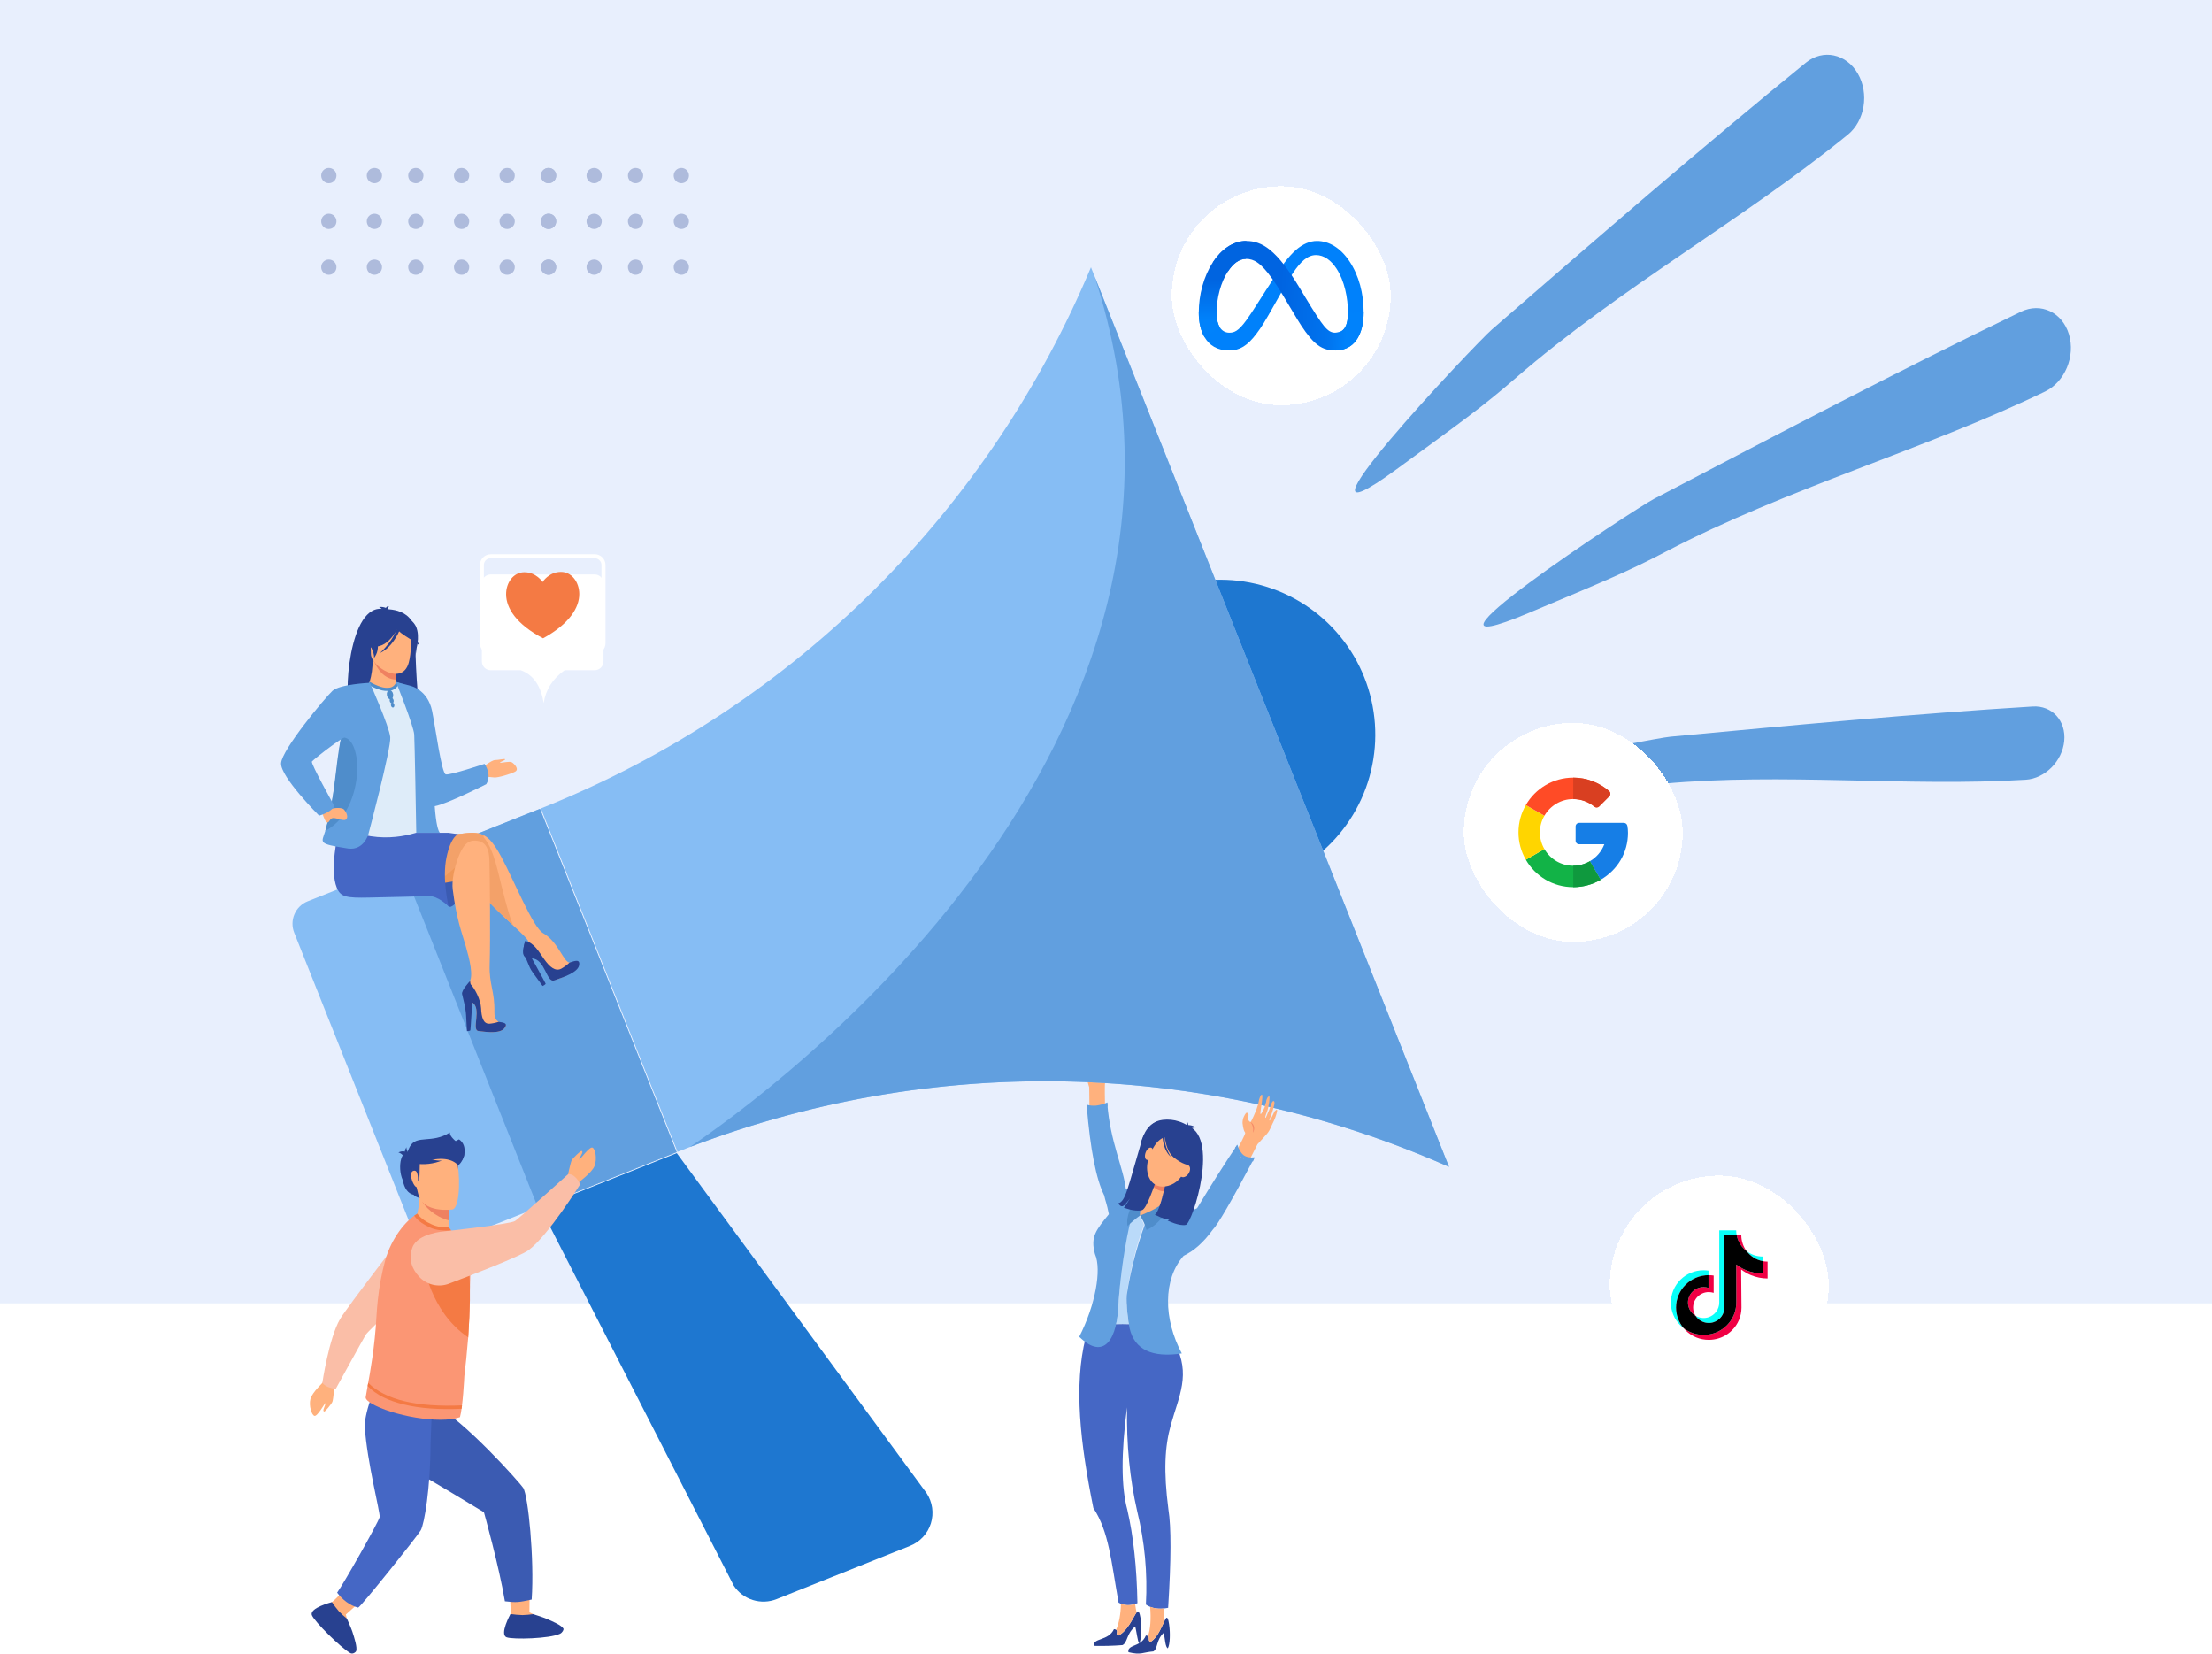 <svg width="606" height="453" viewBox="0 0 606 453" fill="none" xmlns="http://www.w3.org/2000/svg">
<rect width="606" height="357" fill="#E8EFFD"/>
<circle cx="150.289" cy="60.628" r="2.09" transform="rotate(-180 150.289 60.628)" fill="#AEBBDC"/>
<circle cx="138.941" cy="60.628" r="2.09" transform="rotate(-180 138.941 60.628)" fill="#AEBBDC"/>
<circle cx="126.457" cy="60.628" r="2.09" transform="rotate(-180 126.457 60.628)" fill="#AEBBDC"/>
<circle cx="113.918" cy="60.628" r="2.09" transform="rotate(-180 113.918 60.628)" fill="#AEBBDC"/>
<circle cx="102.57" cy="60.628" r="2.09" transform="rotate(-180 102.57 60.628)" fill="#AEBBDC"/>
<circle cx="90.085" cy="60.628" r="2.09" transform="rotate(-180 90.085 60.628)" fill="#AEBBDC"/>
<circle cx="150.289" cy="73.175" r="2.09" transform="rotate(-180 150.289 73.175)" fill="#AEBBDC"/>
<circle cx="138.941" cy="73.175" r="2.09" transform="rotate(-180 138.941 73.175)" fill="#AEBBDC"/>
<circle cx="126.457" cy="73.175" r="2.09" transform="rotate(-180 126.457 73.175)" fill="#AEBBDC"/>
<circle cx="113.918" cy="73.175" r="2.09" transform="rotate(-180 113.918 73.175)" fill="#AEBBDC"/>
<circle cx="102.57" cy="73.175" r="2.09" transform="rotate(-180 102.57 73.175)" fill="#AEBBDC"/>
<circle cx="90.085" cy="73.175" r="2.09" transform="rotate(-180 90.085 73.175)" fill="#AEBBDC"/>
<circle cx="150.289" cy="48.089" r="2.09" transform="rotate(-180 150.289 48.089)" fill="#AEBBDC"/>
<circle cx="138.941" cy="48.089" r="2.09" transform="rotate(-180 138.941 48.089)" fill="#AEBBDC"/>
<circle cx="126.457" cy="48.089" r="2.09" transform="rotate(-180 126.457 48.089)" fill="#AEBBDC"/>
<circle cx="113.918" cy="48.089" r="2.09" transform="rotate(-180 113.918 48.089)" fill="#AEBBDC"/>
<circle cx="102.57" cy="48.089" r="2.09" transform="rotate(-180 102.57 48.089)" fill="#AEBBDC"/>
<circle cx="90.085" cy="48.089" r="2.09" transform="rotate(-180 90.085 48.089)" fill="#AEBBDC"/>
<circle cx="186.656" cy="60.628" r="2.09" transform="rotate(-180 186.656 60.628)" fill="#AEBBDC"/>
<circle cx="174.117" cy="60.628" r="2.09" transform="rotate(-180 174.117 60.628)" fill="#AEBBDC"/>
<circle cx="162.769" cy="60.628" r="2.09" transform="rotate(-180 162.769 60.628)" fill="#AEBBDC"/>
<circle cx="150.285" cy="60.628" r="2.09" transform="rotate(-180 150.285 60.628)" fill="#AEBBDC"/>
<circle cx="186.656" cy="73.175" r="2.09" transform="rotate(-180 186.656 73.175)" fill="#AEBBDC"/>
<circle cx="174.117" cy="73.175" r="2.09" transform="rotate(-180 174.117 73.175)" fill="#AEBBDC"/>
<circle cx="162.769" cy="73.175" r="2.09" transform="rotate(-180 162.769 73.175)" fill="#AEBBDC"/>
<circle cx="150.285" cy="73.175" r="2.09" transform="rotate(-180 150.285 73.175)" fill="#AEBBDC"/>
<circle cx="186.656" cy="48.089" r="2.09" transform="rotate(-180 186.656 48.089)" fill="#AEBBDC"/>
<circle cx="174.117" cy="48.089" r="2.09" transform="rotate(-180 174.117 48.089)" fill="#AEBBDC"/>
<circle cx="162.769" cy="48.089" r="2.09" transform="rotate(-180 162.769 48.089)" fill="#AEBBDC"/>
<circle cx="150.285" cy="48.089" r="2.09" transform="rotate(-180 150.285 48.089)" fill="#AEBBDC"/>
<g filter="url(#filter0_d_6836_15146)">
<rect x="321" y="46" width="60" height="60" rx="30" fill="white" shape-rendering="crispEdges"/>
<path d="M333.295 80.784C333.295 82.509 333.673 83.833 334.168 84.634C334.817 85.683 335.784 86.128 336.77 86.128C338.043 86.128 339.207 85.812 341.45 82.71C343.246 80.224 345.364 76.734 346.788 74.546L349.201 70.839C350.877 68.264 352.817 65.403 355.041 63.463C356.856 61.88 358.815 61 360.786 61C364.096 61 367.248 62.918 369.661 66.515C372.301 70.454 373.583 75.416 373.583 80.536C373.583 83.58 372.983 85.817 371.962 87.584C370.975 89.293 369.053 91 365.819 91V86.128C368.588 86.128 369.279 83.583 369.279 80.671C369.279 76.522 368.311 71.916 366.18 68.626C364.667 66.292 362.707 64.865 360.551 64.865C358.218 64.865 356.341 66.625 354.232 69.761C353.11 71.428 351.959 73.459 350.666 75.75L349.243 78.271C346.385 83.34 345.661 84.494 344.231 86.4C341.726 89.736 339.587 91 336.77 91C333.43 91 331.317 89.553 330.009 87.373C328.941 85.597 328.416 83.266 328.416 80.61L333.295 80.784Z" fill="#0081FB"/>
<path d="M332.264 66.859C334.5 63.411 337.728 61 341.43 61C343.574 61 345.706 61.635 347.931 63.452C350.366 65.439 352.961 68.71 356.198 74.103L357.358 76.038C360.161 80.706 361.755 83.107 362.688 84.24C363.888 85.694 364.728 86.128 365.82 86.128C368.589 86.128 369.28 83.583 369.28 80.671L373.584 80.536C373.584 83.58 372.984 85.817 371.963 87.584C370.976 89.293 369.054 91 365.82 91C363.809 91 362.028 90.563 360.058 88.705C358.544 87.279 356.774 84.746 355.412 82.468L351.362 75.702C349.329 72.306 347.465 69.774 346.386 68.627C345.225 67.394 343.733 65.905 341.352 65.905C339.424 65.905 337.788 67.258 336.418 69.326L332.264 66.859Z" fill="url(#paint0_linear_6836_15146)"/>
<path d="M341.351 65.905C339.423 65.905 337.787 67.258 336.417 69.326C334.48 72.249 333.295 76.603 333.295 80.784C333.295 82.509 333.673 83.833 334.168 84.634L330.009 87.373C328.941 85.597 328.416 83.266 328.416 80.61C328.416 75.78 329.742 70.746 332.263 66.859C334.499 63.411 337.727 61 341.429 61L341.351 65.905Z" fill="url(#paint1_linear_6836_15146)"/>
</g>
<g filter="url(#filter1_d_6836_15146)">
<rect x="441" y="317" width="60" height="60" rx="30" fill="white" shape-rendering="crispEdges"/>
<path d="M466.717 347.556C464.329 347.556 462.399 349.486 462.434 351.851C462.458 353.369 463.293 354.687 464.523 355.423C464.105 354.781 463.858 354.022 463.846 353.205C463.811 350.839 465.741 348.91 468.129 348.91C468.6 348.91 469.053 348.986 469.477 349.121V344.385C469.035 344.32 468.582 344.285 468.129 344.285C468.106 344.285 468.088 344.285 468.065 344.285V347.768C467.641 347.633 467.188 347.556 466.717 347.556Z" fill="#F00044"/>
<path d="M477.044 333.355H477.009H475.785C476.138 335.126 477.132 336.668 478.521 337.715C477.609 336.509 477.056 335.003 477.044 333.355Z" fill="#F00044"/>
<path d="M484.245 340.563C483.78 340.563 483.333 340.516 482.892 340.434V343.828C481.291 343.828 479.738 343.517 478.279 342.893C477.338 342.493 476.461 341.981 475.655 341.363L475.678 351.83C475.667 354.183 474.737 356.39 473.054 358.055C471.684 359.408 469.948 360.273 468.065 360.549C467.624 360.614 467.171 360.649 466.718 360.649C464.706 360.649 462.788 359.996 461.229 358.79C461.405 359.002 461.593 359.208 461.799 359.408C463.494 361.079 465.741 362.003 468.136 362.003C468.589 362.003 469.042 361.967 469.483 361.903C471.366 361.626 473.101 360.761 474.472 359.408C476.155 357.743 477.085 355.537 477.096 353.183L477.008 342.716C477.808 343.334 478.685 343.852 479.632 344.246C481.097 344.864 482.65 345.182 484.245 345.182" fill="#F00044"/>
<path d="M461.782 346.889C463.459 345.224 465.689 344.301 468.066 344.283V343.03C467.624 342.965 467.171 342.93 466.718 342.93C464.318 342.93 462.065 343.853 460.37 345.536C458.705 347.189 457.752 349.449 457.758 351.796C457.758 354.161 458.693 356.379 460.382 358.056C460.653 358.321 460.929 358.568 461.223 358.792C459.894 357.209 459.17 355.232 459.164 353.149C459.17 350.802 460.117 348.543 461.782 346.889Z" fill="#08FFF9"/>
<path d="M482.893 340.433V339.174H482.881C481.246 339.174 479.739 338.633 478.527 337.715C479.58 339.103 481.122 340.092 482.893 340.433Z" fill="#08FFF9"/>
<path d="M467.889 357.37C468.448 357.399 468.983 357.323 469.477 357.164C471.184 356.605 472.413 355.016 472.413 353.145L472.419 346.144V333.353H475.784C475.696 332.912 475.649 332.465 475.643 332H471.007V344.785L471.001 351.786C471.001 353.657 469.772 355.246 468.065 355.805C467.571 355.969 467.036 356.046 466.477 356.011C465.765 355.969 465.1 355.758 464.523 355.416C465.247 356.534 466.483 357.293 467.889 357.37Z" fill="#08FFF9"/>
<path d="M468.066 360.545C469.949 360.269 471.684 359.404 473.055 358.051C474.738 356.385 475.667 354.179 475.679 351.826L475.656 341.359C476.456 341.977 477.332 342.495 478.28 342.889C479.745 343.506 481.298 343.824 482.892 343.824V340.429C481.121 340.088 479.58 339.1 478.527 337.711C477.138 336.664 476.138 335.122 475.791 333.352H472.42V346.136L472.414 353.138C472.414 355.009 471.184 356.597 469.478 357.156C468.984 357.321 468.448 357.397 467.889 357.362C466.477 357.286 465.248 356.527 464.524 355.415C463.294 354.685 462.459 353.361 462.435 351.843C462.4 349.478 464.33 347.548 466.718 347.548C467.189 347.548 467.642 347.625 468.066 347.76V344.277C465.689 344.295 463.459 345.219 461.782 346.884C460.117 348.537 459.164 350.796 459.17 353.138C459.17 355.221 459.894 357.197 461.229 358.78C462.794 359.986 464.706 360.639 466.718 360.639C467.172 360.645 467.625 360.61 468.066 360.545Z" fill="black"/>
</g>
<path fill-rule="evenodd" clip-rule="evenodd" d="M304.628 294.442C303.24 296.596 302.948 296.28 302.766 296.566C302.585 296.851 302.716 302.091 302.716 302.091L302.743 302.692C301.38 303.214 299.914 303.413 298.461 303.274C298.461 301.432 298.394 298.011 298.404 297.819C298.404 297.819 297.732 295.588 297.349 294.173C296.966 292.758 297.248 291.249 297.201 290.832C297.169 289.762 297.271 288.692 297.503 287.646C297.816 286.144 298.196 287.704 298.196 287.704C298.196 287.704 298.105 290.584 298.33 290.55C298.555 290.516 298.465 288.954 298.801 287.294C298.888 286.867 298.975 286.45 299.063 286.07C299.278 285.062 299.96 284.887 299.906 285.99C299.881 286.487 299.822 286.982 299.728 287.472C299.667 287.935 299.642 288.403 299.654 288.87C299.601 289.35 299.576 289.832 299.58 290.315C299.624 290.288 299.728 290.469 299.832 290.016C299.967 289.475 299.984 288.265 300.229 287.482C300.37 287.035 300.609 286.097 300.609 286.097C300.609 286.097 301.167 284.608 301.261 284.625C301.751 284.672 301.657 285.855 301.382 286.423C301.352 286.912 301.267 287.396 301.126 287.865C301.126 287.865 301.009 289.986 301.304 290.009C301.6 290.033 302.82 285.008 303.321 285.086C303.727 285.16 303.415 286.689 303.415 286.689C303.415 286.689 303.156 287.599 303.079 287.909C303.005 288.272 302.867 289.377 302.867 289.377C302.867 289.377 302.565 293.225 302.867 293.225C303.17 293.225 303.875 292.919 303.976 292.681C304.077 292.442 304.04 291.925 304.144 291.703C304.207 291.569 304.313 291.461 304.446 291.396C304.579 291.331 304.73 291.314 304.873 291.347C305.169 291.457 305.105 292.765 305.105 292.765C305.069 293.352 304.906 293.924 304.628 294.442Z" fill="#FFB17D"/>
<path fill-rule="evenodd" clip-rule="evenodd" d="M300.754 295.85C300.86 295.329 301.09 294.841 301.424 294.427C301.759 294.014 302.189 293.688 302.677 293.477C301.386 293.447 300.546 294.778 300.754 295.85Z" fill="#F48A67"/>
<path fill-rule="evenodd" clip-rule="evenodd" d="M303.415 301.961C302.431 302.393 301.392 302.686 300.327 302.831C299.434 302.918 298.533 302.834 297.672 302.583L297.776 303.635C298.663 303.893 299.456 303.83 300.434 303.705C301.412 303.581 302.326 303.581 303.419 303.09L303.415 301.961Z" fill="#619FDF"/>
<path fill-rule="evenodd" clip-rule="evenodd" d="M373.767 185.538C370.52 177.382 364.825 170.433 357.465 165.648C350.106 160.863 341.444 158.476 332.672 158.817L362.273 233.19C368.881 227.41 373.534 219.725 375.592 211.191C377.651 202.657 377.013 193.695 373.767 185.538Z" fill="#1E77D0"/>
<path fill-rule="evenodd" clip-rule="evenodd" d="M185.374 315.594L121.745 340.923C120.114 341.572 118.293 341.547 116.68 340.854C115.068 340.161 113.796 338.856 113.145 337.227L80.603 255.473C79.953 253.843 79.978 252.022 80.671 250.409C81.364 248.797 82.67 247.527 84.3 246.877L147.925 221.547L185.374 315.594Z" fill="#86BDF4"/>
<path d="M147.936 221.53L109.906 236.672L147.35 330.717L185.38 315.575L147.936 221.53Z" fill="#619FDF"/>
<path fill-rule="evenodd" clip-rule="evenodd" d="M396.964 319.613L298.878 73.211C271.552 138.476 219.068 193.145 148.18 221.443L185.622 315.499C256.563 287.336 332.264 290.983 396.964 319.613Z" fill="#86BDF4"/>
<path fill-rule="evenodd" clip-rule="evenodd" d="M147.984 330.719L201.01 434.311C202.244 436.188 204.089 437.582 206.232 438.255C208.376 438.929 210.686 438.841 212.772 438.007L249.307 423.428C250.656 422.894 251.869 422.065 252.857 421.002C253.845 419.938 254.583 418.668 255.017 417.283C255.451 415.898 255.571 414.434 255.367 412.997C255.162 411.56 254.64 410.187 253.837 408.977L185.409 315.852L147.984 330.719Z" fill="#1E77D0"/>
<path fill-rule="evenodd" clip-rule="evenodd" d="M299.798 75.519L396.967 319.613C333.274 291.433 258.935 287.46 188.965 314.195C210.359 299.771 342.14 204.608 299.798 75.519Z" fill="#619FDF"/>
<path fill-rule="evenodd" clip-rule="evenodd" d="M494.748 17.16C499.433 13.362 505.798 14.703 508.961 20.157C512.123 25.612 510.887 33.117 506.202 36.914C477.683 60.103 443.524 79.017 415.301 103.497C406.475 111.156 401.092 115.031 382.581 128.548C347.545 154.123 404.183 94.174 408.761 90.209C437.347 65.406 466.468 40.161 494.748 17.16Z" fill="#619FDF"/>
<path fill-rule="evenodd" clip-rule="evenodd" d="M553.669 85.379C559.107 82.764 564.992 85.537 566.81 91.576C568.628 97.615 565.697 104.626 560.263 107.244C527.16 123.221 489.557 133.747 456.447 151.064C446.092 156.479 439.979 159.006 418.83 167.888C378.837 184.692 447.783 139.43 453.15 136.633C486.69 119.08 520.852 101.221 553.669 85.379Z" fill="#619FDF"/>
<path fill-rule="evenodd" clip-rule="evenodd" d="M556.862 193.515C562.172 193.179 566.051 197.427 565.52 202.965C564.989 208.504 560.25 213.256 554.94 213.575C522.563 215.568 488.334 211.606 455.509 214.681C445.246 215.645 439.378 215.662 419.167 215.857C380.888 216.22 452.32 202.283 457.644 201.785C490.895 198.667 524.761 195.491 556.862 193.515Z" fill="#619FDF"/>
<path fill-rule="evenodd" clip-rule="evenodd" d="M125.563 228.487C131.613 227.57 133.653 227.859 137.349 234.738C141.046 241.618 145.97 254.002 148.796 255.605C153.061 258.011 154.472 263.919 156.22 263.671C157.967 263.422 159.097 264.178 157.194 265.761C155.292 267.344 152.214 268.688 151.162 268.406C150.11 268.124 149.297 263.583 146.551 262.111C143.805 260.639 144.629 259.423 144.81 258.119C144.992 256.815 136.795 250.809 130.614 243.332C126.84 238.768 124.901 235.757 124.609 233.024C124.414 231.448 124.749 229.851 125.563 228.487Z" fill="#FFB17D"/>
<path fill-rule="evenodd" clip-rule="evenodd" d="M140.538 253.427C139.137 249.868 137.729 243.997 136.408 238.61C134.526 230.95 132.553 229.132 131.306 228.319C129.794 227.939 128.006 228.111 125.566 228.484C124.755 229.845 124.419 231.438 124.612 233.011C124.901 235.743 126.843 238.754 130.617 243.318C133.874 247.25 137.682 250.779 140.538 253.427Z" fill="#F3A169"/>
<path fill-rule="evenodd" clip-rule="evenodd" d="M127.404 234.536C127.404 234.536 125.797 246.665 124.298 247.895C123.23 248.778 122.47 248.836 121.721 245.206C120.971 241.576 122.887 228.09 122.887 228.09L127.404 234.536Z" fill="#3B5BB2"/>
<path fill-rule="evenodd" clip-rule="evenodd" d="M126.121 241.096L111.246 243.596L119.645 231.555L126.033 230.254L129.868 231.134L126.121 241.096Z" fill="#EF9859"/>
<path fill-rule="evenodd" clip-rule="evenodd" d="M95.207 228.968C89.931 238.439 93.527 244.458 99.949 245.073C106.371 245.688 116.487 244.515 122.389 239.608C128.29 234.702 133.143 229.526 132.471 228.743C131.799 227.96 95.207 228.968 95.207 228.968Z" fill="#F3A169"/>
<path fill-rule="evenodd" clip-rule="evenodd" d="M125.135 236.04C126.213 232.797 127.46 230.31 129.873 230.263C132.407 230.216 133.967 231.537 134.077 235.684C134.205 240.624 134.38 256.987 134.151 264.25C133.98 269.758 135.583 271.523 135.449 277.259C135.344 281.585 139.955 279.4 138.174 281.645C136.948 283.184 133.305 282.68 131.066 282.398C129.073 282.142 132.098 276.164 129.339 274.564C126.986 273.196 126.923 270.965 128.418 269.284C129.914 267.604 128.586 262.61 127.588 259.115C126.59 255.62 125.044 251.849 124.026 243.595C123.737 241.249 124.473 238.019 125.135 236.04Z" fill="#FFB17D"/>
<path fill-rule="evenodd" clip-rule="evenodd" d="M136.598 279.883C135.781 280.161 134.932 280.336 134.071 280.403C132.39 280.457 131.91 278.629 131.799 276.142C131.701 273.974 130.119 270.556 128.512 269.172C128.482 269.212 128.452 269.253 128.418 269.289C126.923 270.97 126.97 273.201 129.339 274.569C132.098 276.169 129.073 282.148 131.066 282.403C133.305 282.685 136.948 283.189 138.174 281.65C139.33 280.192 137.895 280.074 136.598 279.883Z" fill="#284190"/>
<path fill-rule="evenodd" clip-rule="evenodd" d="M156.044 263.652C155.355 264.301 154.591 264.865 153.768 265.332C152.108 266.186 150.572 264.828 149.063 262.711C147.743 260.859 146.301 258.161 143.878 257.73C143.878 257.781 143.878 257.831 143.847 257.875C143.276 260.076 142.503 262.472 145.676 262.526C149.373 262.587 149.675 269.285 151.843 268.539C154.279 267.702 158.268 266.378 158.645 264.435C158.998 262.6 157.475 263.195 156.044 263.652Z" fill="#284190"/>
<path fill-rule="evenodd" clip-rule="evenodd" d="M128.794 268.691C128.794 268.691 126.371 271.222 126.592 272.274C126.814 273.326 127.564 275.971 127.685 278.038C127.806 280.104 127.923 282.44 127.923 282.44C127.923 282.44 128.794 282.44 128.864 282.195C128.935 281.949 129.419 273.86 129.419 273.86L128.794 268.691Z" fill="#284190"/>
<path fill-rule="evenodd" clip-rule="evenodd" d="M143.878 257.73C143.878 257.73 142.839 261.121 143.659 261.935C144.479 262.748 144.667 264.623 145.934 266.344C147.201 268.065 148.656 270.081 148.656 270.081C148.656 270.081 149.544 269.658 149.473 269.409C149.403 269.16 145.343 261.847 145.343 261.847L143.878 257.73Z" fill="#284190"/>
<path fill-rule="evenodd" clip-rule="evenodd" d="M92.663 228.105C92.663 228.105 90.217 238.154 92.27 243.165C93.308 245.706 94.871 246.001 101.26 245.853C107.464 245.702 115.284 245.561 117.391 245.46C120.013 245.312 122.896 248.277 122.896 248.277C122.896 248.277 121.068 240.863 122.315 234.881C123.562 228.899 125.575 228.495 125.575 228.495L122.886 228.116L92.663 228.105Z" fill="#4567C5"/>
<path fill-rule="evenodd" clip-rule="evenodd" d="M105.183 176.705C105.183 176.705 103.704 186.284 103.449 190.048C103.314 191.936 103.113 193.452 104.309 194.722C104.309 194.722 101.355 195.011 100.353 194.191C100.454 194.399 100.581 194.593 100.73 194.769C100.73 194.769 97.426 194.89 96.062 193.859C93.992 192.457 95.363 164.597 105.3 166.892C105.3 166.892 114.469 166.109 113.746 175.106C113.897 185.79 114.754 195.005 115.473 196.866C114.438 197.455 111.951 195.522 111.642 194.665C111.37 193.909 111.219 193.032 111.138 192.81C111.138 192.81 111.474 195.391 111.612 195.549C111.612 195.549 107.915 195.132 106.325 193.936C104.736 192.74 104.733 178.564 105.183 176.705Z" fill="#284190"/>
<path fill-rule="evenodd" clip-rule="evenodd" d="M101.429 183.629C101.46 183.518 101.49 183.417 101.513 183.313C101.213 182.286 101.128 181.208 101.265 180.147C100.371 179.357 98.435 180.033 96.795 180.534C96.079 187.131 96.089 193.812 96.482 194.313C97.309 195.348 99.305 195.227 99.305 195.227C99.211 195.042 99.134 194.848 99.077 194.649C99.682 195.465 101.47 195.176 101.47 195.176C100.75 193.909 100.868 192.39 100.945 190.505C101.019 188.878 101.221 186.176 101.429 183.629Z" fill="#284190"/>
<path fill-rule="evenodd" clip-rule="evenodd" d="M114.669 195.426H94.945C96.353 191.891 98.377 189.33 99.912 189.017C100.729 188.802 102.114 185.438 102.097 180.676L102.47 181.153L108.664 182.38C108.664 182.38 108.523 184.332 108.519 186.167C108.519 187.7 108.597 189.256 108.946 189.437C109.386 189.478 109.796 189.558 109.796 189.558C109.796 189.558 113.157 191.904 114.669 195.426Z" fill="#FFB17D"/>
<path fill-rule="evenodd" clip-rule="evenodd" d="M108.666 182.363C108.666 182.363 108.525 184.313 108.522 186.151C105.054 186.053 103.222 182.891 102.473 181.137L108.666 182.363Z" fill="#EF8161"/>
<path fill-rule="evenodd" clip-rule="evenodd" d="M101.613 179.128C101.613 174.02 100.547 170.595 105.78 170.293C111.013 169.991 112.038 171.94 112.454 173.654C112.713 174.716 112.716 178.819 111.974 181.521C110.159 188.118 101.616 182.455 101.613 179.128Z" fill="#FFB17D"/>
<path fill-rule="evenodd" clip-rule="evenodd" d="M131.895 210.436C131.895 210.436 134.623 208.194 135.611 208.194C136.6 208.194 138.461 207.693 138.391 208.013C138.32 208.332 136.744 208.749 137.013 208.897C137.282 209.044 139.567 208.429 140.209 208.796C140.851 209.162 142.343 210.688 141.14 211.353C139.937 212.019 136.324 213.071 135.393 212.95C134.462 212.829 132.345 212.677 132.345 212.677L131.895 210.436Z" fill="#FFB17D"/>
<path fill-rule="evenodd" clip-rule="evenodd" d="M115.415 213.167C115.361 222.85 116.833 227.004 116.833 227.004C116.833 227.004 108.122 231.43 97.768 228.17C97.647 228.133 89.191 226.204 89.191 226.204C89.366 225.81 90.905 219.287 91.077 218.928C93.261 214.223 94.921 212.173 95.184 210.731C95.626 208.05 95.71 205.322 95.436 202.618C95.025 198.298 94.183 194.03 92.922 189.878C95.745 189.236 98.386 188.106 101.324 187.004C101.996 187.848 104.063 188.728 105.854 188.685C107.917 188.637 108.586 187.757 108.482 186.789C110.677 188.012 112.431 189.168 112.431 189.168C114.299 192.415 118.087 195.554 118.363 200.545C118.43 201.771 115.415 212.905 115.415 213.167Z" fill="#DEECF9"/>
<path fill-rule="evenodd" clip-rule="evenodd" d="M100.832 187.469C101.811 188.066 102.857 188.547 103.947 188.9C104.917 189.24 105.957 189.335 106.972 189.176C107.394 189.104 107.794 188.941 108.147 188.699C108.5 188.457 108.796 188.142 109.015 187.774C109.155 187.54 109.268 187.291 109.351 187.032L108.528 186.78C108.468 186.974 108.387 187.161 108.286 187.338C108.129 187.602 107.916 187.829 107.663 188.003C107.409 188.177 107.121 188.294 106.817 188.346C105.941 188.475 105.047 188.388 104.213 188.09C103.187 187.757 102.204 187.306 101.282 186.746L100.832 187.469Z" fill="#4F8DCB"/>
<path fill-rule="evenodd" clip-rule="evenodd" d="M100.915 228.516C100.915 228.516 99.675 232.992 95.39 232.421C86.806 231.076 88.124 230.922 89.122 227.588C91.878 218.383 92.563 205.451 94.163 197.967C94.617 195.869 97.651 195.187 97.766 193.934L101.328 187.027C101.328 187.027 106.628 198.924 106.914 201.922C107.199 204.92 100.915 228.516 100.915 228.516Z" fill="#619FDF"/>
<path fill-rule="evenodd" clip-rule="evenodd" d="M97.908 210.765C97.717 215.621 96.02 223.905 89.194 227.545L89.113 227.585C91.869 218.38 91.832 209.555 93.442 202.067C97.112 201.304 98.016 208.09 97.908 210.765Z" fill="#4F8DCB"/>
<path fill-rule="evenodd" clip-rule="evenodd" d="M90.417 221.549C90.417 221.549 93.479 220.877 94.265 221.761C95.052 222.645 95.495 224.026 94.705 224.514C93.915 225.001 91.644 223.66 90.827 224.204C90.239 224.587 90.054 225.572 89.483 225.213C88.911 224.853 88.269 222.611 88.269 222.611L90.417 221.549Z" fill="#FFB17D"/>
<path fill-rule="evenodd" clip-rule="evenodd" d="M101.321 187.027C101.321 187.027 93.06 187.39 91.074 189.235C89.088 191.08 77.201 205.327 77.003 209.064C76.805 212.801 87.421 223.411 87.421 223.411C87.421 223.411 90.368 222.698 91.645 220.843C91.645 220.843 85.062 209.107 85.455 208.593C85.848 208.079 97.002 198.944 97.913 200.971C98.7 202.725 101.321 187.027 101.321 187.027Z" fill="#619FDF"/>
<path fill-rule="evenodd" clip-rule="evenodd" d="M132.748 209.229C132.748 209.229 123.314 212.378 122.135 212.112C120.955 211.847 119.275 199.069 118.364 194.69C117.191 189.047 112.718 187.925 112.718 187.925L108.477 186.789C108.477 186.789 113.333 198.79 113.477 201.217C113.608 203.438 113.978 224.52 114.039 228.102H120.484C120.027 227.531 119.456 225.75 119.096 220.82C122.457 220.245 133.212 214.794 133.212 214.794C134.875 212.176 132.748 209.229 132.748 209.229Z" fill="#619FDF"/>
<path fill-rule="evenodd" clip-rule="evenodd" d="M109.98 171.001C114.349 173.555 112.965 175.296 114.094 177.618C114.094 177.618 115.401 173.128 113.355 170.655C111.187 168.027 109.98 171.001 109.98 171.001Z" fill="#284190"/>
<path fill-rule="evenodd" clip-rule="evenodd" d="M110.464 169.982C110.464 169.982 108.739 176.727 104.078 178.885C104.078 178.885 108.75 174.741 109.146 170.288C109.543 165.835 110.464 169.982 110.464 169.982Z" fill="#284190"/>
<path fill-rule="evenodd" clip-rule="evenodd" d="M112.16 170.037C111.582 169.763 111.181 169.821 110.957 170.208C111.009 170.618 111.151 171.012 111.373 171.36C111.595 171.709 111.891 172.004 112.241 172.225C112.009 171.838 111.979 171.105 112.16 170.037Z" fill="#284190"/>
<path fill-rule="evenodd" clip-rule="evenodd" d="M105.685 168.277C106.448 168.066 106.781 167.686 106.694 167.145C106.313 166.798 105.859 166.541 105.366 166.391C104.873 166.242 104.353 166.204 103.844 166.281C104.377 166.467 104.991 167.132 105.685 168.277Z" fill="#284190"/>
<path fill-rule="evenodd" clip-rule="evenodd" d="M110.036 169.247C110.036 169.247 107.623 175.689 103.919 176.64C100.216 177.591 98.609 176.6 98.609 176.6C100.431 174.994 101.638 172.804 102.024 170.406C102.024 170.406 108.218 166.185 110.036 169.247Z" fill="#284190"/>
<path d="M100.962 177.363C99.282 177.363 98.482 176.882 98.448 176.862L98.082 176.637L98.418 176.368C100.179 174.805 101.351 172.685 101.739 170.363L101.759 170.235L101.866 170.158C102.004 170.064 105.301 167.832 107.855 167.832C108.977 167.832 109.801 168.259 110.298 169.096L110.372 169.22L110.322 169.358C110.221 169.627 107.808 175.958 103.997 176.94C103.007 177.206 101.987 177.348 100.962 177.363ZM99.171 176.513C99.752 176.684 100.356 176.765 100.962 176.755C101.936 176.74 102.905 176.604 103.846 176.351C107.055 175.525 109.32 170.218 109.697 169.294C109.307 168.726 108.688 168.447 107.855 168.447C105.731 168.447 102.901 170.218 102.317 170.598C101.921 172.853 100.82 174.924 99.171 176.513Z" fill="#284190"/>
<path fill-rule="evenodd" clip-rule="evenodd" d="M101.074 176.203C101.946 175.307 102.718 175.135 103.39 175.686C103.744 177.456 103.426 178.986 102.435 180.277C102.593 179.389 102.136 178.032 101.074 176.203Z" fill="#284190"/>
<path fill-rule="evenodd" clip-rule="evenodd" d="M112.441 173.216C112.916 171.455 113.407 170.936 113.913 171.66C114.358 174.314 114.325 177.026 113.816 179.669C113.816 178.129 113.358 175.978 112.441 173.216Z" fill="#284190"/>
<path fill-rule="evenodd" clip-rule="evenodd" d="M108.354 171.432C107.735 169.715 109.527 169.819 110.37 170.122C112.25 172.047 113.772 174.292 114.864 176.752C113.318 175.428 108.193 172.948 108.354 171.432Z" fill="#284190"/>
<path fill-rule="evenodd" clip-rule="evenodd" d="M105.83 168.103C105.534 167.891 105.407 167.515 105.444 166.974C105.787 166.236 106.156 165.949 106.553 166.11C106.344 166.291 106.104 166.956 105.83 168.103Z" fill="#284190"/>
<path fill-rule="evenodd" clip-rule="evenodd" d="M106.633 189.04C107.107 188.959 107.584 189.45 107.702 190.136C107.82 190.821 107.534 191.443 107.06 191.524C106.586 191.604 106.109 191.113 105.991 190.428C105.874 189.742 106.159 189.114 106.633 189.04Z" fill="#4F8DCB"/>
<path fill-rule="evenodd" clip-rule="evenodd" d="M107.164 191.139C107.456 191.085 107.749 191.388 107.836 191.811C107.923 192.235 107.732 192.618 107.44 192.668C107.147 192.719 106.855 192.416 106.767 191.996C106.68 191.576 106.872 191.189 107.164 191.139Z" fill="#4F8DCB"/>
<path fill-rule="evenodd" clip-rule="evenodd" d="M107.449 192.455C107.705 192.408 107.963 192.673 108.027 193.046C108.091 193.419 107.936 193.752 107.691 193.796C107.446 193.839 107.177 193.577 107.11 193.204C107.042 192.831 107.194 192.498 107.449 192.455Z" fill="#4F8DCB"/>
<g filter="url(#filter2_d_6836_15146)">
<path fill-rule="evenodd" clip-rule="evenodd" d="M134.415 152.348H162.924C163.56 152.349 164.169 152.603 164.619 153.052C165.069 153.502 165.322 154.111 165.324 154.747V176.182C165.322 176.818 165.069 177.427 164.619 177.877C164.169 178.326 163.56 178.58 162.924 178.582H154.687C151.391 180.921 149.478 183.927 148.947 187.602C148.187 182.818 146.09 179.812 142.656 178.582H134.415C133.779 178.58 133.17 178.326 132.72 177.877C132.271 177.427 132.017 176.818 132.016 176.182V154.764C132.014 154.448 132.075 154.134 132.195 153.842C132.315 153.549 132.492 153.283 132.714 153.058C132.937 152.834 133.202 152.656 133.494 152.534C133.786 152.412 134.099 152.349 134.415 152.348Z" fill="white"/>
</g>
<path fill-rule="evenodd" clip-rule="evenodd" d="M134.421 151.805H162.93C163.318 151.804 163.703 151.88 164.061 152.029C164.42 152.178 164.746 152.396 165.02 152.67C165.294 152.945 165.511 153.271 165.659 153.63C165.807 153.989 165.882 154.374 165.881 154.762V176.197C165.879 176.977 165.568 177.724 165.016 178.275C164.465 178.827 163.717 179.137 162.937 179.137H154.871C153.436 180.149 152.205 181.424 151.245 182.895C150.325 184.349 149.73 185.985 149.501 187.691C149.486 187.823 149.423 187.945 149.324 188.034C149.224 188.122 149.096 188.171 148.963 188.171C148.83 188.171 148.701 188.122 148.602 188.034C148.503 187.945 148.44 187.823 148.425 187.691C148.06 185.392 147.378 183.528 146.379 182.098C145.451 180.744 144.123 179.713 142.581 179.151H134.421C133.641 179.15 132.894 178.84 132.343 178.289C131.791 177.737 131.481 176.99 131.48 176.21V154.762C131.481 153.982 131.791 153.235 132.343 152.684C132.894 152.132 133.641 151.822 134.421 151.821V151.805ZM162.93 152.887H134.421C133.929 152.89 133.459 153.087 133.111 153.435C132.763 153.783 132.566 154.254 132.563 154.745V176.18C132.566 176.672 132.763 177.143 133.111 177.49C133.459 177.838 133.929 178.035 134.421 178.039H142.662C142.724 178.039 142.785 178.05 142.843 178.072C144.633 178.695 146.177 179.872 147.252 181.433C148.02 182.564 148.599 183.813 148.966 185.13C149.294 184.124 149.746 183.163 150.311 182.27C151.367 180.646 152.73 179.245 154.323 178.143C154.423 178.055 154.551 178.008 154.683 178.008H162.92C163.412 178.007 163.884 177.81 164.232 177.462C164.58 177.114 164.777 176.642 164.779 176.15V154.762C164.777 154.27 164.58 153.798 164.232 153.45C163.884 153.102 163.412 152.905 162.92 152.904L162.93 152.887Z" fill="white"/>
<path fill-rule="evenodd" clip-rule="evenodd" d="M148.645 159.415C148.645 159.415 150.302 156.68 153.629 156.653C156.596 156.619 158.67 159.402 158.697 162.655C158.73 166.419 155.981 170.902 148.782 174.841C141.51 171.033 138.68 166.6 138.657 162.826C138.626 159.576 140.649 156.777 143.61 156.737C146.937 156.71 148.645 159.415 148.645 159.415Z" fill="#F47A44"/>
<path fill-rule="evenodd" clip-rule="evenodd" d="M112.176 336.954C112.176 336.954 116.393 341.961 121.767 339.867C121.767 339.867 122.923 337.071 122.94 335.011C122.94 334.759 122.94 334.514 122.94 334.279C122.97 331.956 123.048 330.656 123.048 330.656C122.802 330.555 114.831 327.295 114.837 327.554C114.979 333.828 112.176 336.954 112.176 336.954Z" fill="#FFB17D"/>
<path fill-rule="evenodd" clip-rule="evenodd" d="M115.646 329.051C116.412 330.476 119.05 333.259 122.949 334.28C122.979 331.958 123.056 330.657 123.056 330.657C122.831 330.597 115.414 328.631 115.646 329.051Z" fill="#EF8161"/>
<path fill-rule="evenodd" clip-rule="evenodd" d="M123.571 326.712C118.241 328.641 114.821 328.827 113.311 327.27C111.774 326.913 110.773 325.554 110.309 323.19C108.723 319.59 110.081 313.844 112.326 316.687C114.171 311.982 121.578 314.704 125.752 312.086C128.289 313.739 127.325 317.836 125.503 319.221C125.554 323.932 125.305 326.45 123.571 326.712Z" fill="#284190"/>
<path fill-rule="evenodd" clip-rule="evenodd" d="M123.993 331.279C123.993 331.279 115.766 332.519 114.539 326.91C113.312 321.301 111.329 317.812 116.999 316.229C122.668 314.647 124.255 316.542 125.118 318.31C125.982 320.077 126.295 330.586 123.993 331.279Z" fill="#FFB17D"/>
<path fill-rule="evenodd" clip-rule="evenodd" d="M111.099 317.204C111.674 316.76 111.862 316.277 111.657 315.749C111.283 315.506 110.848 315.373 110.402 315.364C109.956 315.355 109.516 315.471 109.133 315.698C109.623 315.739 110.279 316.233 111.099 317.204Z" fill="#284190"/>
<path fill-rule="evenodd" clip-rule="evenodd" d="M112.107 316.202C111.697 316.65 111.322 316.751 110.982 316.505C110.87 316.12 110.846 315.716 110.91 315.321C110.975 314.927 111.127 314.551 111.355 314.223C111.29 314.666 111.541 315.326 112.107 316.202Z" fill="#284190"/>
<path fill-rule="evenodd" clip-rule="evenodd" d="M115.024 317.937C114.02 317.541 113.26 317.674 112.742 318.337C112.786 319.84 113.566 322.871 114.759 323.533C114.974 323.385 114.927 320.199 115.024 317.937Z" fill="#284190"/>
<path fill-rule="evenodd" clip-rule="evenodd" d="M115.402 316.484C113.701 317.311 113.141 318.055 113.721 318.716C116.205 319.101 118.747 318.813 121.081 317.882C119.668 318.024 117.774 317.558 115.402 316.484Z" fill="#284190"/>
<path fill-rule="evenodd" clip-rule="evenodd" d="M94.668 435.156C94.668 435.156 91.525 438.547 90.742 438.967C89.959 439.387 91.078 444.311 93.222 444.634C94.426 444.825 95.091 443.669 95.091 443.669L94.755 442.241L99.242 438.208L94.668 435.156Z" fill="#FFB17D"/>
<path fill-rule="evenodd" clip-rule="evenodd" d="M139.664 436.952C139.664 436.952 140.054 441.482 139.825 442.329C139.597 443.176 144.087 445.636 145.791 444.305C146.752 443.553 146.345 442.289 146.345 442.289L145.045 441.617L145.102 435.695L139.664 436.952Z" fill="#FFB17D"/>
<path fill-rule="evenodd" clip-rule="evenodd" d="M139.851 442.102C140.939 442.262 142.036 442.36 143.135 442.394C144.12 442.362 145.103 442.277 146.079 442.139C146.079 442.139 148.818 443.006 149.685 443.382C151.617 444.226 153.775 445.153 154.34 446.071C154.521 446.356 154.081 447.193 153.402 447.516C150.552 448.86 140.631 449.115 138.82 448.477C136.726 447.741 139.851 442.102 139.851 442.102Z" fill="#284190"/>
<path fill-rule="evenodd" clip-rule="evenodd" d="M118.534 384.562C117.825 384.225 117.17 383.889 116.545 383.617C114.32 386.161 111.799 389.025 109.215 391.975L114.844 403.761C114.206 403.052 132.582 414.22 132.582 414.22C132.582 414.22 136.756 429.135 138.322 438.609C141.535 438.992 142.194 438.884 145.659 438.135C146.425 426.974 144.694 409.71 143.346 407.552C142.563 406.322 126.973 388.699 118.534 384.562Z" fill="#3B5BB2"/>
<path fill-rule="evenodd" clip-rule="evenodd" d="M99.921 390.801C100.56 400.45 104.156 414.195 104.014 415.546C103.467 417.33 94.114 433.845 92.359 436.248C93.751 438.076 95.804 439.794 98.123 440.341C98.584 440.449 114.382 420.745 115.263 419.169C116.271 417.378 117.908 407.615 117.951 395.523L118.408 383.542C114.507 379.707 108.151 377.156 105.974 377.576C102.169 378.299 99.756 388.358 99.921 390.801Z" fill="#4567C5"/>
<path fill-rule="evenodd" clip-rule="evenodd" d="M90.933 438.84C91.537 439.735 92.192 440.594 92.895 441.414C93.573 442.106 94.29 442.758 95.043 443.367C95.043 443.367 96.209 445.948 96.501 446.838C97.153 448.814 97.886 451.207 97.584 452.216C97.483 452.552 96.649 453.183 95.96 452.794C93.299 451.281 86.191 444.207 85.462 442.453C84.611 440.423 90.933 438.84 90.933 438.84Z" fill="#284190"/>
<path fill-rule="evenodd" clip-rule="evenodd" d="M155.34 323.003C155.34 323.003 156.264 318.483 156.624 317.814C156.983 317.146 159.087 315.193 159.312 315.247C159.537 315.301 159.628 315.496 159.467 315.919C159.305 316.342 158.509 317.64 158.711 317.626C158.912 317.613 161.487 314.02 162.303 314.336C163.12 314.652 163.614 317.488 162.881 319.377C162.149 321.266 158.395 323.881 158.227 324.176C156.802 326.677 155.34 323.003 155.34 323.003Z" fill="#FFB17D"/>
<path fill-rule="evenodd" clip-rule="evenodd" d="M91.691 378.943C91.691 378.943 91.335 383.275 91.069 383.944C90.804 384.613 89.053 386.67 88.854 386.633C88.656 386.596 88.518 386.441 88.633 386.018C88.747 385.594 89.338 384.304 89.147 384.337C88.955 384.371 86.952 388.034 86.156 387.819C85.359 387.604 84.576 385.013 85.05 383.178C85.524 381.343 88.747 378.473 88.871 378.167C89.926 375.667 91.691 378.943 91.691 378.943Z" fill="#FFB17D"/>
<path fill-rule="evenodd" clip-rule="evenodd" d="M90.21 380.032C91.743 380.529 91.988 380.415 91.988 380.415C91.988 380.415 99.449 366.834 100.205 365.591C100.961 364.348 116.041 350.353 116.041 350.353L112.166 335.902C112.166 335.902 95.026 358.117 93.158 361.306C90.099 366.572 88.305 378.805 88.305 378.805C88.823 379.372 89.48 379.794 90.21 380.032Z" fill="#FABEA7"/>
<path fill-rule="evenodd" clip-rule="evenodd" d="M128.721 356.372C128.667 359.339 128.499 362.942 128.267 366.333C128.25 366.535 128.132 367.738 128.119 367.936C127.954 370.268 127.541 374.197 127.208 376.973C127.208 377.269 126.781 385.472 126.015 388.181C120.389 390.154 107.4 387.758 101.737 384.41C101.233 384.111 100.087 383.325 100.181 382.73C100.272 382.085 100.44 381.147 100.655 379.971C101.405 375.881 102.692 368.85 103.132 360.62C103.216 359.087 103.344 357.572 103.505 356.083C103.886 352.424 104.56 348.802 105.521 345.251C107.202 339.168 111.171 334.285 114.283 332.48C114.488 332.776 115.399 333.879 117.408 335.169C119.105 336.252 121.12 336.726 123.122 336.513L124.802 338.362C130.374 344.307 128.509 347.432 128.721 356.372Z" fill="#FB9674"/>
<path fill-rule="evenodd" clip-rule="evenodd" d="M128.732 356.036C128.682 359.003 128.524 362.337 128.309 365.732C128.309 365.927 128.282 366.132 128.272 366.33C117.668 359.124 116.035 345.934 116.035 345.934C121.251 346.186 125.395 347.486 128.587 349.348C128.739 351.163 128.772 353.462 128.732 356.036Z" fill="#F47A44"/>
<path fill-rule="evenodd" clip-rule="evenodd" d="M157.538 322.372C156.257 321.233 155.494 321.757 155.494 321.757C155.494 321.757 142.387 333.56 141.11 334.444C139.833 335.328 121.736 337.274 121.736 337.274C121.736 337.274 114.463 337.761 112.998 341.643C111.721 345.003 113.021 347.712 114.762 349.638C115.781 350.758 117.114 351.545 118.587 351.895C120.06 352.246 121.605 352.145 123.019 351.604C129.519 349.144 142.438 344.143 144.794 342.436C150.043 338.635 158.939 324.399 158.939 324.399C158.635 323.624 158.155 322.93 157.538 322.372Z" fill="#FABEA7"/>
<path fill-rule="evenodd" clip-rule="evenodd" d="M125.361 319.024C123.439 317.085 119.813 316.85 114.815 318.688C111.653 317.902 110.94 316.443 112.278 314.067C114.167 310.707 118.25 313.365 123.254 310.199C123.063 312.646 130.51 314.733 125.361 319.024Z" fill="#284190"/>
<path fill-rule="evenodd" clip-rule="evenodd" d="M113.346 320.677C114.67 320.391 114.546 323.117 114.448 324.465C114.25 327.12 111.259 321.117 113.346 320.677Z" fill="#FFB17D"/>
<path fill-rule="evenodd" clip-rule="evenodd" d="M126.455 385.872C120.187 386.151 114.968 385.758 110.643 384.696C106.318 383.634 103.115 382.094 100.719 379.654L100.877 378.777C103.159 381.09 106.654 382.81 110.851 383.818C115.049 384.827 120.386 385.216 126.573 384.944L126.455 385.872Z" fill="#F47A44"/>
<path fill-rule="evenodd" clip-rule="evenodd" d="M123.557 336.996C121.618 337.191 119.454 336.976 117.911 336.274C116.369 335.571 114.591 334.593 113.465 333L114.308 332.426C115.343 333.888 116.906 334.745 118.304 335.383C119.754 336.037 121.357 336.278 122.935 336.079L123.557 336.996Z" fill="#F47A44"/>
<path fill-rule="evenodd" clip-rule="evenodd" d="M306.443 357.098C306.474 356.763 306.485 356.426 306.473 356.089L306.503 355.696L306.608 354.506L306.631 354.207V354.113L306.665 353.74V353.717L306.702 353.327V353.276L306.735 352.94V352.816L306.759 352.551L306.779 352.352L306.802 352.161L306.839 351.778L306.88 351.441V351.368L306.923 350.981V350.954L306.964 350.618V350.514L306.997 350.235L307.041 349.852L307.068 349.61V349.475L307.105 349.163V349.099L307.152 348.726C307.26 347.856 307.37 346.995 307.488 346.155V346.101L307.532 345.792V345.671L307.562 345.432L307.619 345.076L307.656 344.821V344.723L307.703 344.387V344.35L307.757 344.014L307.814 343.678V343.581L307.854 343.332L307.878 343.171L307.908 342.989L307.945 342.764L307.965 342.643L308.012 342.361V342.307L308.069 341.971L308.123 341.635V341.561L308.17 341.302L308.197 341.164L308.231 340.973L308.261 340.775L308.285 340.647L308.335 340.388V340.321L308.392 339.985L308.449 339.666L308.503 339.38V339.346L308.523 339.235L308.56 339.034L308.594 338.862L308.624 338.724L308.664 338.496L308.684 338.412L308.738 338.133V338.109L308.799 337.807V337.773L308.853 337.508L308.873 337.417L308.916 337.209L308.947 337.064L308.977 336.913L309.021 336.715V336.624L309.074 336.375V336.338L309.135 336.049L309.192 335.784L309.209 335.717L309.256 335.508L309.283 335.387L309.316 335.253C310.19 334.437 311.116 333.679 312.089 332.984C312.627 333.761 313.07 334.599 313.41 335.481L313.346 335.66L313.238 335.949L313.221 336.002L313.134 336.241L313.1 336.342L313.033 336.537L312.929 336.829L312.858 337.027L312.825 337.121L312.744 337.37L312.727 337.417L312.627 337.713L312.529 338.005L312.509 338.059L312.428 338.301L312.398 338.402L312.331 338.6L312.28 338.748L312.237 338.893L312.173 339.094L312.139 339.188L312.062 339.44L312.045 339.487L311.951 339.783L311.857 340.076V340.129L311.78 340.375L311.753 340.475L311.692 340.67L311.645 340.822L311.598 340.969L311.538 341.171L311.511 341.272L311.437 341.521V341.568L311.35 341.867L311.262 342.163V342.213L311.192 342.465L311.161 342.562L311.104 342.761L311.064 342.915L311.02 343.063L310.966 343.265L310.94 343.366L310.869 343.618V343.665L310.788 343.967L310.711 344.266V344.317L310.644 344.565L310.62 344.67L310.566 344.868L310.53 345.022L310.489 345.17L310.442 345.375L310.412 345.473L310.351 345.728V345.779L310.277 346.081L310.2 346.384V346.434L310.14 346.686L310.119 346.79L310.069 346.992L310.032 347.143L309.999 347.298L309.951 347.499L309.925 347.6L309.871 347.856V347.906L309.8 348.215L309.736 348.518V348.571L309.679 348.827L309.659 348.928L309.615 349.133L309.582 349.284L309.548 349.438L309.504 349.643L309.481 349.748L309.434 350.003V350.053L309.377 350.363L309.316 350.669V350.726L309.266 350.981L309.246 351.085L309.209 351.29L309.179 351.445L309.148 351.596L309.108 351.808L309.091 351.909L309.044 352.167V352.218L308.99 352.527L308.937 352.84V352.89L308.889 353.152V353.253L308.859 353.461L308.829 353.619L308.802 353.774L308.769 353.982V354.086L308.721 354.345V354.399L308.671 354.711C308.569 355.943 308.591 357.181 308.738 358.408C308.852 359.947 309.047 361.547 309.236 362.717C308.153 362.688 306.993 362.688 305.754 362.717C306.146 360.867 306.377 358.987 306.443 357.098Z" fill="#BADAF9"/>
<path fill-rule="evenodd" clip-rule="evenodd" d="M299.535 413.061C295.946 395.286 294.124 379.528 297.428 366.347C301.313 366.586 303.949 365.379 305.335 362.724C306.861 362.67 308.273 362.67 309.57 362.724C311.324 366.871 315.422 368.609 321.864 367.936C326.347 376.449 322.959 382.388 320.741 390.359C319.114 396.203 318.725 402.895 320.099 413.471C320.881 418.243 320.855 427.219 320.022 440.397C317.557 440.894 315.525 440.599 313.925 439.51C314.405 430.9 313.599 422.266 311.533 413.894C309.516 405.103 308.591 395.637 308.757 385.496C307.126 398.025 307.151 407.362 308.834 413.508C310.508 420.76 311.434 429.3 311.613 439.127C309.657 439.904 307.933 439.852 306.441 438.969C304.438 427.764 303.81 419.52 299.535 413.061Z" fill="#4567C5"/>
<path fill-rule="evenodd" clip-rule="evenodd" d="M319.632 324.893C319.632 324.893 318.069 328.506 317.84 330.226C317.612 331.947 315.579 333.688 312.171 332.915C308.763 332.142 312.396 330.562 313.098 328.966C313.801 327.37 315.572 321.609 315.572 321.609L319.632 324.893Z" fill="#FFB17D"/>
<path fill-rule="evenodd" clip-rule="evenodd" d="M315.012 323.497C315.237 322.656 315.534 321.837 315.899 321.047L319.838 324.408C319.838 324.408 319.475 325.254 319.058 326.333C318.174 326.335 317.31 326.063 316.586 325.555C315.862 325.048 315.312 324.329 315.012 323.497Z" fill="#EF8161"/>
<path fill-rule="evenodd" clip-rule="evenodd" d="M305.176 446.245C306.88 446.406 305.27 447.67 306.366 448.013C308.849 446.783 310.338 443.224 311.37 441.661C311.914 440.841 312.237 441.926 312.442 443.133C312.869 445.674 312.734 448.98 312.106 450.083C312.938 449.612 313.582 448.867 313.928 447.976C315.413 448.137 314.203 449.397 315.161 449.74C317.329 448.51 318.434 444.951 319.338 443.392C319.812 442.572 320.098 443.657 320.273 444.86C320.656 447.451 320.525 450.452 319.936 451.484C319.241 451.262 319.13 448.691 318.827 447.219C316.673 449.236 317.241 451.588 315.978 452.338C313.007 452.576 312.654 453.407 309.152 452.55C308.873 451.067 310.526 450.99 312.035 450.116C311.629 449.293 311.363 446.941 311.007 445.492C308.54 447.508 308.97 449.861 307.525 450.607C304.926 450.81 302.318 450.881 299.712 450.819C299.261 448.611 303.701 449.528 305.176 446.245Z" fill="#284190"/>
<path fill-rule="evenodd" clip-rule="evenodd" d="M321.999 327.731C322.13 328.501 322.405 329.24 322.809 329.909C323.504 330.243 324.288 330.915 325.162 331.925C326.131 331.718 327.07 331.387 327.955 330.94C331.9 324.414 335.553 318.653 338.914 313.656C338.961 316.977 340.529 318.16 343.619 317.205C337.411 328.936 333.611 335.489 332.219 336.862C329.786 340.241 327.137 342.608 324.271 343.963C318.558 350.419 318.74 361.332 323.767 370.721C315.585 371.949 310.819 369.659 309.471 363.852C309.067 362.111 308.462 357.063 308.684 354.691C309.876 346.994 311.948 339.459 314.858 332.234C318.418 330.85 320.799 329.349 321.999 327.731Z" fill="#619FDF"/>
<path fill-rule="evenodd" clip-rule="evenodd" d="M310.559 331.272C311.369 329.958 311.49 327.403 313.456 324.866C312.365 325.147 311.3 325.518 310.27 325.975C309.934 325.911 309.326 325.841 308.442 325.763C307.804 319.943 304.144 312.724 303.364 302.383C301.684 303.391 298.518 303.525 297.731 303.078C298.697 314.828 300.286 322.94 302.497 327.417C302.944 329.433 303.139 329.319 303.787 332.579C300.36 336.827 298.636 338.732 299.987 343.521C301.852 347.756 300.081 357.505 295.668 366.153C302.342 372.683 306.264 367.255 306.473 356.07C307.269 345.992 308.94 336.713 310.559 331.272Z" fill="#619FDF"/>
<path fill-rule="evenodd" clip-rule="evenodd" d="M317.949 332.204L318.82 330.302C319.199 330.197 319.589 330.07 319.989 329.922C319.952 330.066 319.922 330.211 319.895 330.355C319.346 331.069 318.69 331.692 317.949 332.204Z" fill="#619FDF"/>
<path fill-rule="evenodd" clip-rule="evenodd" d="M311.622 327.882C311.141 328.48 310.546 328.975 309.871 329.341C310.298 328.674 310.795 328.054 311.353 327.492C311.352 327.477 311.352 327.461 311.353 327.445C311.441 327.597 311.528 327.744 311.622 327.882Z" fill="#619FDF"/>
<path fill-rule="evenodd" clip-rule="evenodd" d="M312.309 332.955C311.1 333.826 309.96 334.787 308.898 335.832C308.411 333.271 309.88 329.712 312.024 327.565C313.003 327.137 314.014 326.788 315.048 326.52C314.493 327.086 313.998 327.707 313.57 328.375C312.688 329.736 312.248 331.335 312.309 332.955Z" fill="#4F8DCB"/>
<path fill-rule="evenodd" clip-rule="evenodd" d="M314.088 336.895C313.725 335.488 313.119 334.155 312.297 332.957C314.465 332.11 316.36 331.229 317.654 330.298C318.392 329.784 319.049 329.162 319.603 328.453C319.729 329.224 320.003 329.964 320.41 330.631C318.342 333.965 316.235 336.053 314.088 336.895Z" fill="#4F8DCB"/>
<path fill-rule="evenodd" clip-rule="evenodd" d="M311.37 441.667C310.334 443.233 308.849 446.786 306.369 448.012C305.451 447.727 306.426 446.796 305.777 446.406C306.595 444.484 307.032 442.109 307.088 439.281C308.334 439.768 309.713 439.788 310.973 439.338C311.07 440.111 311.205 440.888 311.37 441.667ZM318.955 440.555C318.802 441.694 318.829 442.849 319.035 443.98C318.185 445.717 317.096 448.648 315.171 449.74C314.381 449.458 315.066 448.55 314.498 448.15C315.171 446.167 315.369 443.492 315.093 440.125C316.325 440.587 317.652 440.735 318.955 440.555Z" fill="#FFB17D"/>
<path fill-rule="evenodd" clip-rule="evenodd" d="M340.405 307.62C340.701 310.164 341.118 310.013 341.138 310.346C341.158 310.679 339.639 313.606 339.004 314.812C339.322 316.858 340.461 317.754 342.422 317.501C343.265 315.82 344.438 313.569 344.499 313.421C344.499 313.421 346.088 311.714 347.056 310.615C348.024 309.516 348.441 308.037 348.666 307.684C349.166 306.737 349.549 305.733 349.805 304.693C350.192 303.208 349.16 304.441 349.16 304.441C349.16 304.441 347.967 307.062 347.782 306.935C347.597 306.807 348.364 305.439 348.79 303.802C348.901 303.379 349.005 302.969 349.1 302.589C349.352 301.581 348.817 301.134 348.38 302.146C348.179 302.6 348.014 303.07 347.886 303.55C347.733 303.994 347.546 304.425 347.328 304.841C347.162 305.298 346.973 305.747 346.76 306.185C346.73 306.142 346.552 306.252 346.66 305.802C346.781 305.258 347.302 304.172 347.426 303.359C347.496 302.898 347.698 301.947 347.698 301.947C347.698 301.947 347.856 300.364 347.769 300.338C347.302 300.163 346.865 301.265 346.858 301.897C346.671 302.349 346.537 302.822 346.458 303.305C346.458 303.305 345.621 305.258 345.346 305.143C345.07 305.029 346.199 299.991 345.725 299.85C345.332 299.733 344.936 301.245 344.936 301.245C344.936 301.245 344.764 302.176 344.684 302.478C344.589 302.838 344.22 303.89 344.22 303.89C344.22 303.89 342.791 307.479 342.539 307.348C342.287 307.217 341.766 306.626 341.78 306.37C341.793 306.115 342.062 305.661 342.066 305.412C342.067 305.266 342.019 305.123 341.928 305.007C341.838 304.892 341.711 304.811 341.568 304.777C341.252 304.744 340.731 305.943 340.731 305.943C340.507 306.473 340.396 307.045 340.405 307.62Z" fill="#FFB17D"/>
<path fill-rule="evenodd" clip-rule="evenodd" d="M343.211 310.29C343.348 309.776 343.358 309.237 343.241 308.719C343.124 308.2 342.883 307.718 342.539 307.312C343.712 307.86 343.873 309.42 343.211 310.29Z" fill="#F48A67"/>
<path fill-rule="evenodd" clip-rule="evenodd" d="M320.466 317.907C320.271 319.961 317.999 331.992 316.366 332.671C316.366 332.671 319.142 334.277 320.493 333.918C320.301 334.078 320.09 334.214 319.865 334.321C319.865 334.321 323.061 335.914 324.865 335.507C326.67 335.101 334.611 310.436 324.744 308.191C324.744 308.191 316.077 303.318 312.767 312.493C308.949 325.388 308.361 329.196 306.324 329.596C307.07 330.638 307.551 330.604 308.233 329.892C308.838 329.273 309.379 328.477 309.557 328.289C309.557 328.289 308.082 330.685 307.877 330.772C307.877 330.772 310.71 331.955 312.804 331.488C314.148 331.185 316.003 325.224 317.509 321.352C318.335 319.221 320.322 318.626 320.466 317.907Z" fill="#284190"/>
<path fill-rule="evenodd" clip-rule="evenodd" d="M321.575 322.859C321.575 322.859 324.936 320.816 326.674 318.49C327.904 316.83 330.34 309.618 323.071 307.208C321.61 306.715 320.057 306.557 318.527 306.744C316.558 307.01 313.362 308.089 312.814 315.173L312.438 317.472L321.575 322.859Z" fill="#284190"/>
<path fill-rule="evenodd" clip-rule="evenodd" d="M322.785 311.983C323.95 312.807 324.784 314.019 325.137 315.401C325.712 317.696 324.734 323.551 320.009 324.811C315.284 326.071 313.449 321.329 314.554 317.754C315.66 314.178 317.908 309.59 322.785 311.983Z" fill="#FFB17D"/>
<path fill-rule="evenodd" clip-rule="evenodd" d="M319.276 307.73C319.276 307.73 318.822 314.452 321.726 316.781C324.629 319.11 326.471 318.898 326.471 318.898C325.496 316.731 325.302 314.293 325.923 311.999C325.923 311.999 322.136 305.741 319.276 307.73Z" fill="#284190"/>
<path d="M326.322 319.204C325.697 319.204 323.969 318.993 321.536 317.013C318.542 314.6 318.955 307.99 318.975 307.711V307.563L319.096 307.479C319.501 307.19 319.987 307.034 320.484 307.035C323.233 307.035 326.056 311.643 326.174 311.841L326.241 311.952L326.204 312.083C325.607 314.301 325.793 316.657 326.732 318.754L326.923 319.137L326.497 319.194C326.439 319.202 326.38 319.205 326.322 319.204ZM319.574 307.899C319.53 308.907 319.402 314.516 321.926 316.543C323.879 318.126 325.32 318.499 326.003 318.559C325.181 316.479 325.041 314.191 325.603 312.026C325.159 311.354 322.692 307.623 320.501 307.623C320.172 307.627 319.851 307.723 319.574 307.899Z" fill="#284190"/>
<path fill-rule="evenodd" clip-rule="evenodd" d="M319.273 309.402C314.074 309.758 314.541 311.993 312.434 313.619C312.434 313.619 313.291 308.874 316.315 307.526C319.528 306.098 319.273 309.402 319.273 309.402Z" fill="#284190"/>
<path fill-rule="evenodd" clip-rule="evenodd" d="M318.457 310.902C318.457 310.902 318.457 314.972 320.779 316.871C320.779 316.871 318.739 313.846 319.159 311.269C319.58 308.691 318.457 310.902 318.457 310.902Z" fill="#284190"/>
<path fill-rule="evenodd" clip-rule="evenodd" d="M317.741 308.457C318.413 308.457 318.789 308.723 318.82 309.2C318.573 309.574 318.246 309.889 317.862 310.122C317.478 310.354 317.048 310.499 316.602 310.544C317.018 310.273 317.398 309.577 317.741 308.457Z" fill="#284190"/>
<path fill-rule="evenodd" clip-rule="evenodd" d="M324.845 309.882C324.213 309.304 324.072 308.78 324.435 308.306C324.97 308.154 325.532 308.124 326.08 308.217C326.628 308.31 327.149 308.524 327.604 308.843C326.999 308.759 326.078 309.102 324.845 309.882Z" fill="#284190"/>
<path fill-rule="evenodd" clip-rule="evenodd" d="M324.461 308.944C324.773 309.374 325.086 309.495 325.402 309.307C325.533 308.988 325.59 308.644 325.57 308.3C325.549 307.956 325.452 307.621 325.284 307.32C325.294 307.7 325.022 308.245 324.461 308.944Z" fill="#284190"/>
<path fill-rule="evenodd" clip-rule="evenodd" d="M313.845 315.711C313.509 316.642 313.667 317.529 314.181 317.697C314.696 317.865 315.384 317.26 315.714 316.329C316.043 315.398 315.889 314.525 315.378 314.353C314.867 314.182 314.168 314.79 313.845 315.711Z" fill="#FFB17D"/>
<path fill-rule="evenodd" clip-rule="evenodd" d="M323.642 320.034C323.061 320.867 323.02 321.879 323.561 322.282C324.103 322.685 325.003 322.346 325.578 321.506C326.153 320.666 326.196 319.674 325.662 319.257C325.128 318.841 324.224 319.193 323.642 320.034Z" fill="#FFB17D"/>
<path fill-rule="evenodd" clip-rule="evenodd" d="M343.729 316.999C342.616 317.15 341.433 316.949 340.738 316.434C340.042 315.92 339.309 314.754 338.98 313.527L338.352 314.394C338.595 315.516 339.263 316.5 340.217 317.14C341.101 317.795 341.941 318.279 343.288 318.101L343.729 316.999Z" fill="#619FDF"/>
<g filter="url(#filter3_d_6836_15146)">
<rect x="401" y="193" width="60" height="60" rx="30" fill="white" shape-rendering="crispEdges"/>
<path d="M444.867 220.391L432.631 220.391C432.09 220.391 431.652 220.829 431.652 221.369V225.278C431.652 225.818 432.09 226.256 432.631 226.256H439.522C438.767 228.215 437.359 229.854 435.562 230.897L438.5 235.983C443.214 233.257 446 228.474 446 223.12C446 222.358 445.944 221.813 445.832 221.199C445.746 220.733 445.341 220.391 444.867 220.391Z" fill="#167EE6"/>
<path d="M430.999 232.132C427.627 232.132 424.683 230.289 423.102 227.562L418.016 230.494C420.604 234.98 425.453 238.001 430.999 238.001C433.72 238.001 436.288 237.269 438.499 235.992V235.985L435.561 230.898C434.217 231.678 432.662 232.132 430.999 232.132Z" fill="#12B347"/>
<path d="M438.5 235.992V235.985L435.562 230.898C434.218 231.678 432.662 232.132 431 232.132V238.001C433.721 238.001 436.288 237.269 438.5 235.992Z" fill="#0F993E"/>
<path d="M421.87 223.001C421.87 221.339 422.323 219.783 423.103 218.439L418.016 215.508C416.733 217.713 416 220.273 416 223.001C416 225.729 416.733 228.289 418.016 230.494L423.103 227.562C422.323 226.218 421.87 224.663 421.87 223.001Z" fill="#FFD500"/>
<path d="M430.999 213.87C433.198 213.87 435.218 214.651 436.796 215.951C437.185 216.271 437.751 216.248 438.108 215.892L440.877 213.122C441.282 212.717 441.253 212.055 440.821 211.68C438.177 209.387 434.738 208 430.999 208C425.453 208 420.604 211.021 418.016 215.507L423.102 218.439C424.683 215.712 427.627 213.87 430.999 213.87Z" fill="#FF4B26"/>
<path d="M436.797 215.951C437.186 216.271 437.752 216.248 438.108 215.892L440.878 213.122C441.282 212.717 441.254 212.055 440.822 211.68C438.178 209.387 434.739 208 431 208V213.87C433.199 213.87 435.219 214.651 436.797 215.951Z" fill="#D93F21"/>
</g>
<defs>
<filter id="filter0_d_6836_15146" x="301" y="31" width="100" height="100" filterUnits="userSpaceOnUse" color-interpolation-filters="sRGB">
<feFlood flood-opacity="0" result="BackgroundImageFix"/>
<feColorMatrix in="SourceAlpha" type="matrix" values="0 0 0 0 0 0 0 0 0 0 0 0 0 0 0 0 0 0 127 0" result="hardAlpha"/>
<feOffset dy="5"/>
<feGaussianBlur stdDeviation="10"/>
<feComposite in2="hardAlpha" operator="out"/>
<feColorMatrix type="matrix" values="0 0 0 0 0.027 0 0 0 0 0.11 0 0 0 0 0.302 0 0 0 0.07 0"/>
<feBlend mode="normal" in2="BackgroundImageFix" result="effect1_dropShadow_6836_15146"/>
<feBlend mode="normal" in="SourceGraphic" in2="effect1_dropShadow_6836_15146" result="shape"/>
</filter>
<filter id="filter1_d_6836_15146" x="421" y="302" width="100" height="100" filterUnits="userSpaceOnUse" color-interpolation-filters="sRGB">
<feFlood flood-opacity="0" result="BackgroundImageFix"/>
<feColorMatrix in="SourceAlpha" type="matrix" values="0 0 0 0 0 0 0 0 0 0 0 0 0 0 0 0 0 0 127 0" result="hardAlpha"/>
<feOffset dy="5"/>
<feGaussianBlur stdDeviation="10"/>
<feComposite in2="hardAlpha" operator="out"/>
<feColorMatrix type="matrix" values="0 0 0 0 0.027 0 0 0 0 0.11 0 0 0 0 0.302 0 0 0 0.07 0"/>
<feBlend mode="normal" in2="BackgroundImageFix" result="effect1_dropShadow_6836_15146"/>
<feBlend mode="normal" in="SourceGraphic" in2="effect1_dropShadow_6836_15146" result="shape"/>
</filter>
<filter id="filter2_d_6836_15146" x="112.016" y="137.348" width="73.309" height="75.254" filterUnits="userSpaceOnUse" color-interpolation-filters="sRGB">
<feFlood flood-opacity="0" result="BackgroundImageFix"/>
<feColorMatrix in="SourceAlpha" type="matrix" values="0 0 0 0 0 0 0 0 0 0 0 0 0 0 0 0 0 0 127 0" result="hardAlpha"/>
<feOffset dy="5"/>
<feGaussianBlur stdDeviation="10"/>
<feComposite in2="hardAlpha" operator="out"/>
<feColorMatrix type="matrix" values="0 0 0 0 0.027 0 0 0 0 0.11 0 0 0 0 0.302 0 0 0 0.07 0"/>
<feBlend mode="normal" in2="BackgroundImageFix" result="effect1_dropShadow_6836_15146"/>
<feBlend mode="normal" in="SourceGraphic" in2="effect1_dropShadow_6836_15146" result="shape"/>
</filter>
<filter id="filter3_d_6836_15146" x="381" y="178" width="100" height="100" filterUnits="userSpaceOnUse" color-interpolation-filters="sRGB">
<feFlood flood-opacity="0" result="BackgroundImageFix"/>
<feColorMatrix in="SourceAlpha" type="matrix" values="0 0 0 0 0 0 0 0 0 0 0 0 0 0 0 0 0 0 127 0" result="hardAlpha"/>
<feOffset dy="5"/>
<feGaussianBlur stdDeviation="10"/>
<feComposite in2="hardAlpha" operator="out"/>
<feColorMatrix type="matrix" values="0 0 0 0 0.027 0 0 0 0 0.11 0 0 0 0 0.302 0 0 0 0.07 0"/>
<feBlend mode="normal" in2="BackgroundImageFix" result="effect1_dropShadow_6836_15146"/>
<feBlend mode="normal" in="SourceGraphic" in2="effect1_dropShadow_6836_15146" result="shape"/>
</filter>
<linearGradient id="paint0_linear_6836_15146" x1="337.998" y1="79.377" x2="369.098" y2="80.948" gradientUnits="userSpaceOnUse">
<stop stop-color="#0064E1"/>
<stop offset="0.4" stop-color="#0064E1"/>
<stop offset="0.83" stop-color="#0073EE"/>
<stop offset="1" stop-color="#0082FB"/>
</linearGradient>
<linearGradient id="paint1_linear_6836_15146" x1="335.484" y1="82.832" x2="335.484" y2="71.367" gradientUnits="userSpaceOnUse">
<stop stop-color="#0082FB"/>
<stop offset="1" stop-color="#0064E0"/>
</linearGradient>
</defs>
</svg>
